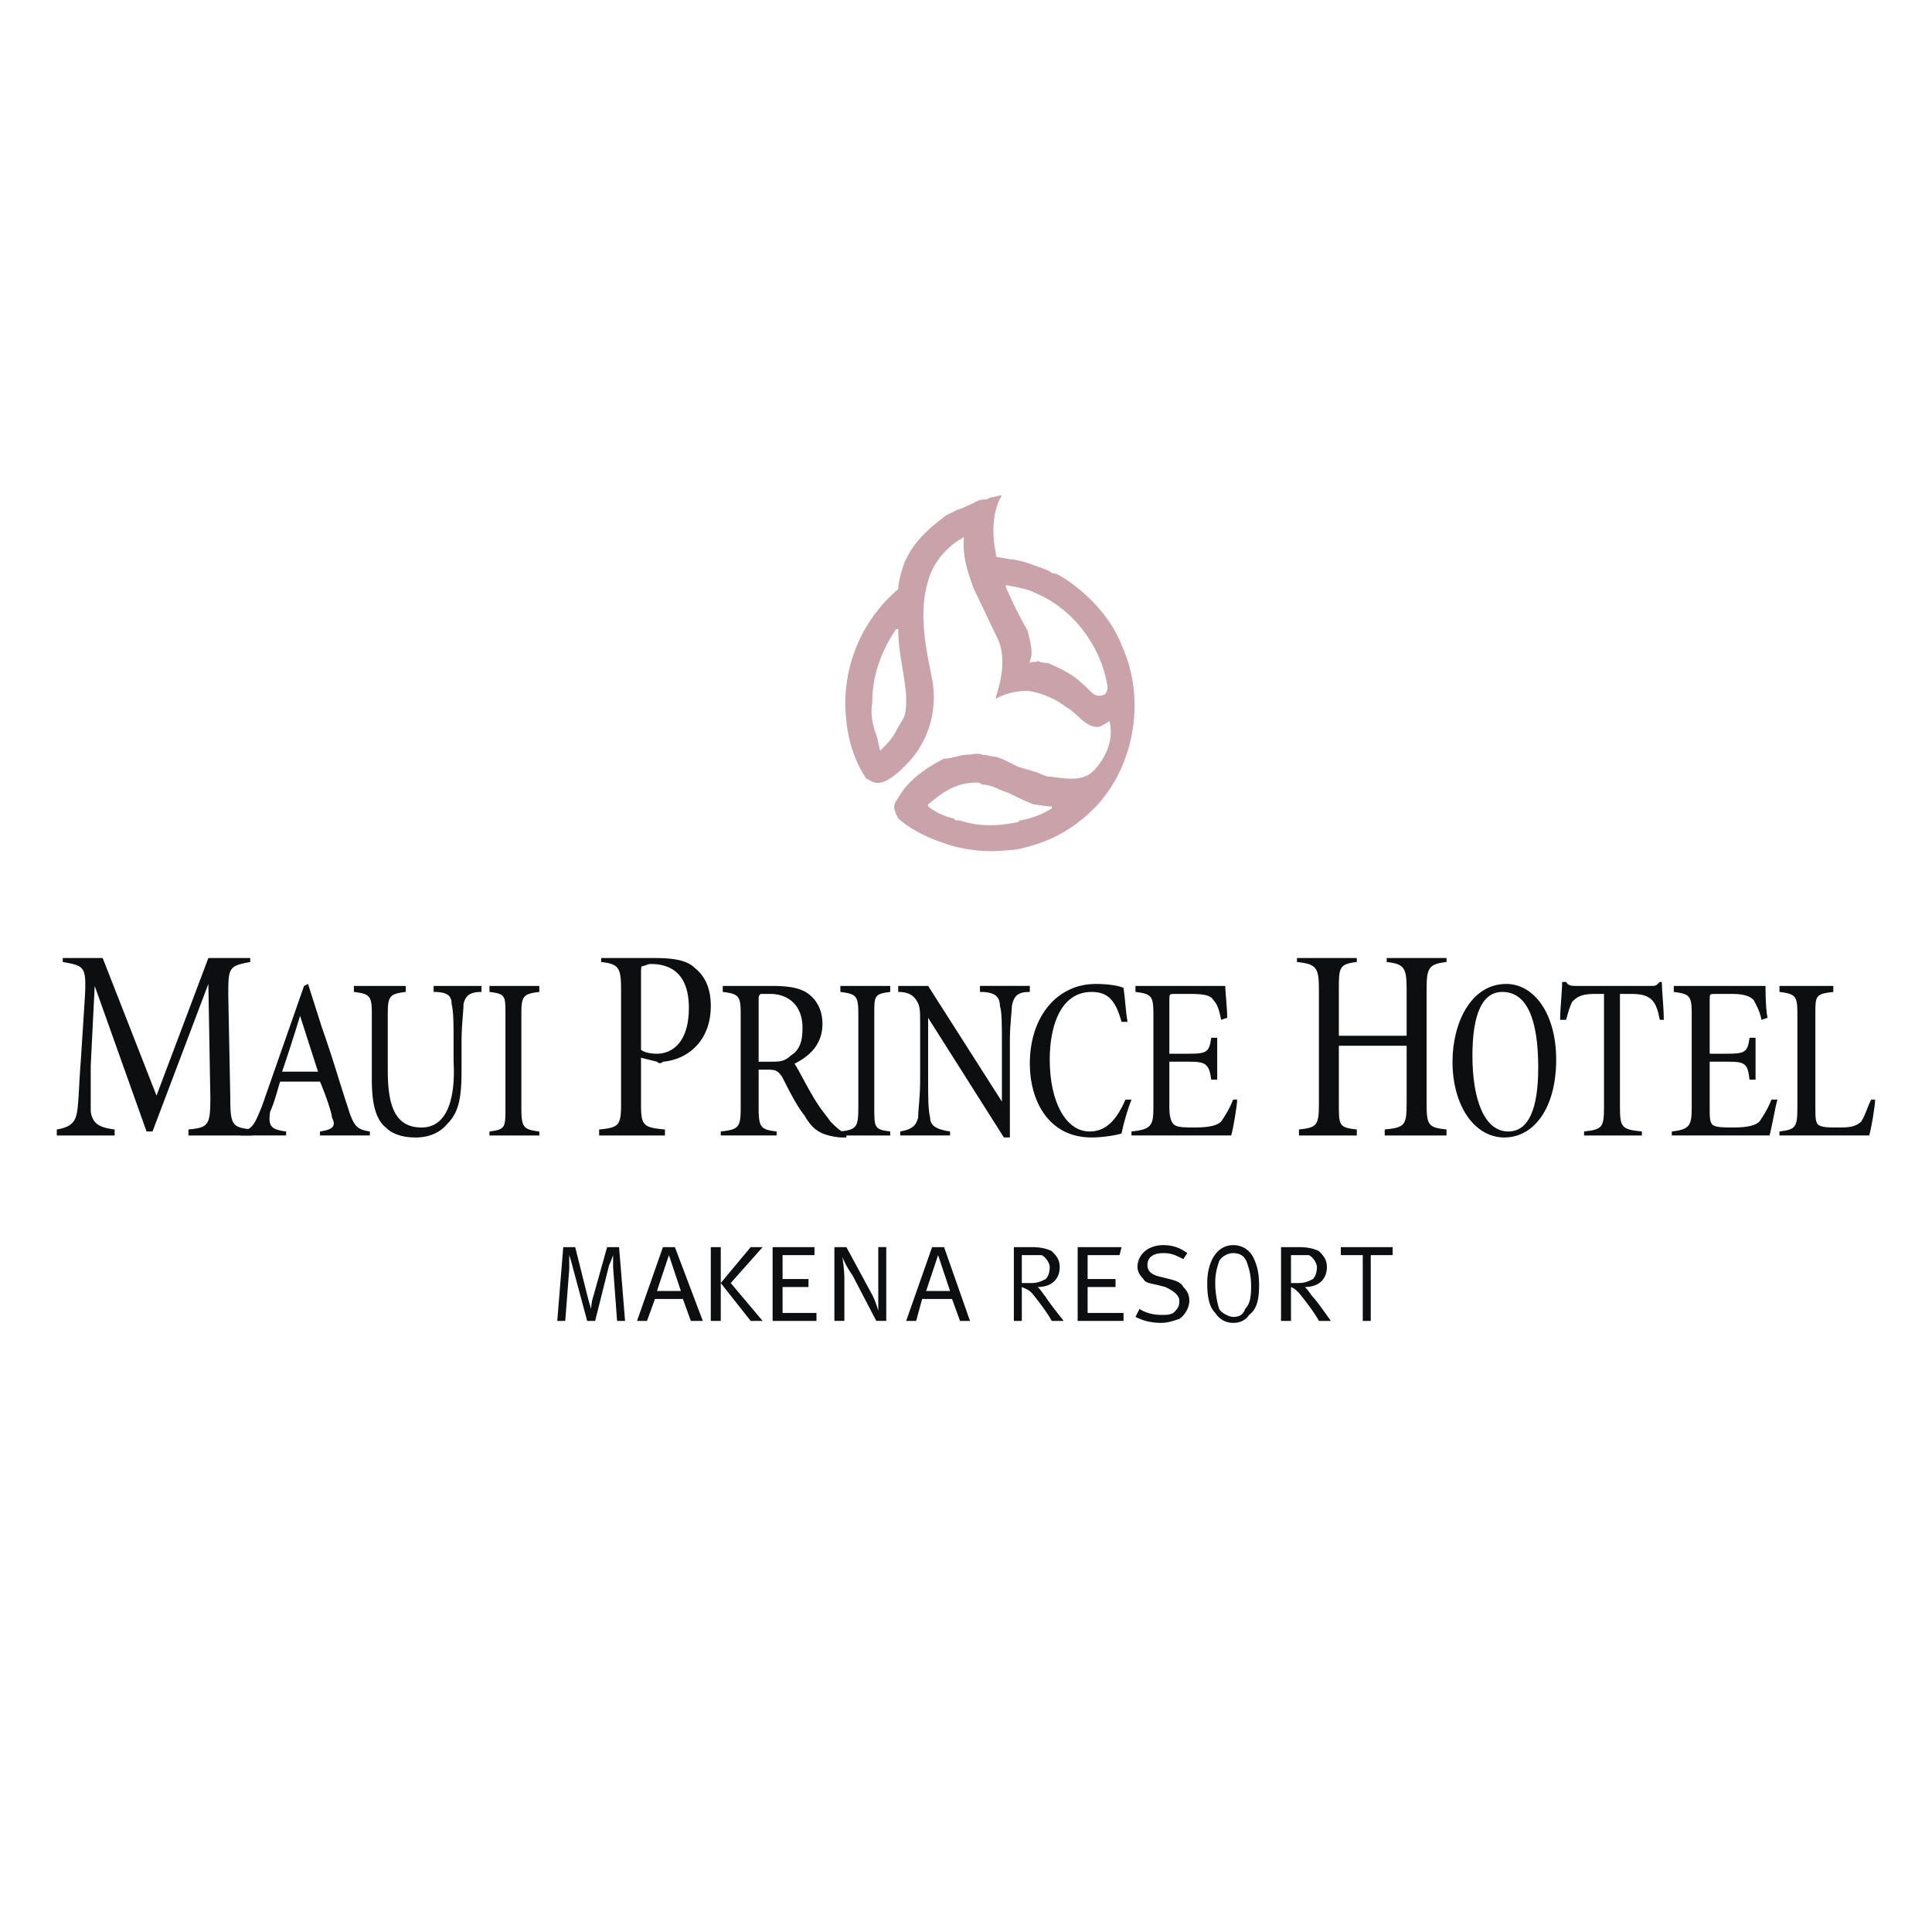 <svg xmlns="http://www.w3.org/2000/svg" width="2500" height="2500" viewBox="0 0 192.756 192.756"><g fill-rule="evenodd" clip-rule="evenodd"><path fill="#fff" d="M0 0h192.756v192.756H0V0z"/><path d="M56.196 124.426h1.193l1.193 4.775c.199.795.398 1.393.398 1.393s0-.598.199-1.195l1.393-4.973h1.194l.597 7.361h-.796l-.398-5.371v-1.193s-.198.596-.397.994l-1.393 5.57h-.796l-1.393-5.172c-.198-.797-.397-1.393-.397-1.393v1.393l-.398 5.172h-.796l.597-7.361zM67.335 124.426l2.785 7.361h-1.193l-.795-2.189h-2.785l-.796 2.189h-.994l2.585-7.361h1.193zm.597 4.377l-1.193-3.58-1.194 3.58h2.387zM70.916 124.426h.995v7.361h-.995v-7.361zm3.979 0h1.193l-3.183 3.582 3.183 3.779h-1.193l-2.984-3.779 2.984-3.582zM77.083 124.426h4.177v.797h-3.183v2.386h2.586v.795h-2.586v2.586h3.381v.797h-4.375v-7.361zM83.249 124.426h1.194l2.586 4.775c.397.795.597 1.59.597 1.59v-6.366h.796v7.361h-.995l-2.387-4.576c-.597-.795-.995-1.791-.995-1.791s.199 1.195.199 2.189v4.178h-.995v-7.36zM94.19 124.426l2.586 7.361h-.995l-.795-2.189h-2.984l-.597 2.189h-.995l2.586-7.361h1.194zm.597 4.377l-1.193-3.58-1.193 3.58h2.386zM101.152 124.426h1.791c.994 0 1.59.199 1.988.398.398.398.795.795.795 1.592 0 1.193-.795 1.988-2.188 1.988.398.398.598.797.795.994.199.398 1.791 2.389 1.791 2.389h-1.193c-.199-.398-.994-1.592-1.988-2.785-.398-.398-.598-.398-.996-.598v3.383h-.795v-7.361zm.795.797v2.785h.996c.596 0 .994-.199 1.391-.398.199-.199.398-.598.398-1.193 0-.398-.398-.996-.795-1.193h-1.99v-.001zM107.518 124.426h4.377l-.2.797h-3.183v2.386h2.785v.795h-2.785v2.586h3.582v.797h-4.576v-7.361zM118.459 125.023l-.398.596c-.795-.396-1.193-.596-1.988-.596-.996 0-1.592.396-1.592 1.193 0 .596.396.994 1.393 1.193l.795.199c.797.199 1.193.398 1.393.795.398.398.598.797.598 1.393 0 .598-.398 1.393-.996 1.791-.596.199-1.193.396-1.789.396-.996 0-1.791-.197-2.586-.596l.396-.795c.598.396 1.393.596 2.189.596.596 0 .795 0 1.193-.199.398-.396.596-.596.596-1.193 0-.596-.596-.994-1.393-1.393l-.795-.199c-.795-.197-1.193-.197-1.393-.596-.398-.398-.596-.797-.596-1.193 0-1.193.994-2.189 2.586-2.189.795.001 1.59.2 2.387.797zM123.033 124.227a2.19 2.19 0 0 1 1.99 1.193c.396.797.596 1.592.596 2.785 0 1.393-.199 2.389-.994 2.984-.398.598-.994.795-1.592.795-.795 0-1.393-.396-1.789-.994-.598-.596-.797-1.592-.797-2.982 0-2.19.994-3.781 2.586-3.781zm0 .796c-.596 0-1.193.396-1.393.795-.199.598-.396 1.193-.396 2.189 0 .994.197 1.988.396 2.586.199.396.996.795 1.393.795.598 0 .996-.199 1.193-.795.398-.398.598-.996.598-2.189s-.199-1.789-.398-2.387-.596-.994-1.393-.994zM127.809 124.426h1.789c.996 0 1.592.199 1.99.398.396.398.795.795.795 1.592 0 1.193-.795 1.988-2.188 1.988.398.398.596.797.795.994.398.398 1.791 2.389 1.791 2.389h-1.193c-.199-.398-.994-1.592-1.99-2.785-.398-.398-.398-.398-.795-.598v3.383h-.994v-7.361zm.994.797v2.785h.795c.598 0 .996-.199 1.393-.398.199-.199.398-.598.398-1.193 0-.398-.398-.996-.795-1.193h-1.791v-.001zM133.775 124.426h5.172v.797h-2.187v6.564h-.797v-6.564h-2.188v-.797zM10.245 95.583l5.371 13.726 5.172-13.726h4.177v.397c-2.188.398-2.188.597-2.188 3.381l.199 10.146c0 2.783.199 2.982 2.188 3.182v.598h-6.365v-.598c1.989-.199 2.188-.398 2.188-3.182l-.199-11.34-5.57 14.721h-.597L9.449 98.367l-.397 7.957v4.576c.199 1.193.795 1.59 2.387 1.789v.598h-5.77v-.598c1.193-.199 1.79-.596 1.989-1.592.199-.994.199-2.586.397-5.172l.398-6.166c.198-3.382 0-3.382-2.188-3.78v-.397h3.98v.001z" fill="#0c0e0f"/><path d="M27.949 107.916c-.199.596-.597 2.188-.995 2.984-.199 1.391 0 1.789 1.591 1.988v.398H23.97v-.398c1.193-.199 1.393-.598 2.188-2.586l4.177-11.936.398-.199 1.392 4.377c.995 2.785 1.791 5.57 2.586 7.957.597 1.988.995 2.188 2.188 2.387v.398h-4.973v-.398c1.393-.199 1.591-.598 1.193-1.393 0-.398-.597-2.188-1.193-3.58h-3.977v.001zm3.779-.994l-1.79-5.57a186.187 186.187 0 0 1-1.791 5.57h3.581zM37.099 101.152c0-1.791-.199-1.988-1.791-2.188v-.598h5.172v.598c-1.592.199-1.791.396-1.791 2.188v5.57c0 3.381.597 5.768 3.382 5.768 2.586 0 3.381-2.982 3.183-6.564v-1.789c0-1.99 0-3.184-.199-3.979 0-.797-.398-1.193-1.79-1.193v-.598h4.774v.598c-1.194 0-1.591.396-1.791 1.193 0 .795-.199 1.988-.199 3.979v2.586c0 2.586-.199 4.178-1.392 5.371-.795.994-1.989 1.393-3.183 1.393-.995 0-2.188-.199-2.984-.996-.995-.795-1.393-2.387-1.393-4.773v-6.566h.002zM50.427 101.152c0-1.791 0-1.988-1.592-2.188v-.598h4.973v.598c-1.591.199-1.791.396-1.791 2.188v9.35c0 1.988.199 2.188 1.791 2.387v.398h-4.973v-.398c1.592-.199 1.592-.398 1.592-2.387v-9.35zM61.964 98.766c0-2.188-.199-2.586-1.989-2.786v-.397h5.371c1.79 0 3.183.199 3.979.995.994.796 1.591 1.989 1.591 3.78 0 3.58-2.387 5.369-4.774 5.568-.199.199-.397.199-.597 0l-1.591-.396v4.574c0 2.188.199 2.387 2.387 2.586v.598h-6.564v-.598c1.989-.199 2.188-.398 2.188-2.586V98.766h-.001zm1.99 5.966c.199.199.796.398 1.591.398 1.393 0 3.183-.994 3.183-4.576 0-2.982-1.393-4.375-3.78-4.375-.398 0-.597.198-.795.198-.199 0-.199.199-.199.796v7.559zM73.9 101.152c0-1.791-.199-1.988-1.791-2.188v-.598h4.973c1.591 0 2.785.199 3.581.797.795.596 1.393 1.59 1.393 2.982 0 1.99-1.194 3.184-2.785 3.979.398.598 1.194 2.188 1.791 3.184.796 1.393 1.393 1.988 1.79 2.586.597.596.995.994 1.592 1.193v.398h-.597c-1.989-.199-2.785-.797-3.581-2.189-.795-.994-1.591-2.586-2.188-3.779-.398-.596-.597-.795-1.393-.795h-.995v3.779c0 1.988.199 2.188 1.79 2.387v.398h-5.569v-.398c1.79-.199 1.989-.398 1.989-2.387v-9.349zm1.79 4.774h1.193c.796 0 1.393 0 1.99-.596.994-.598 1.193-1.592 1.193-2.785 0-2.387-1.591-3.381-3.183-3.381h-.994c-.199.197-.199.197-.199.596v6.166z" fill="#0c0e0f"/><path d="M85.636 101.152c0-1.791-.199-1.988-1.791-2.188v-.598h4.973v.598c-1.591.199-1.591.396-1.591 2.188v9.35c0 1.988 0 2.188 1.591 2.387v.398h-4.973v-.398c1.592-.199 1.791-.398 1.791-2.387v-9.35zM91.803 102.146c0-1.393 0-1.789-.398-2.387-.397-.596-.995-.795-1.79-.795v-.598h2.984l7.36 11.537v-5.967c0-1.791 0-2.984-.199-3.58 0-.996-.596-1.393-1.99-1.393v-.598h4.975v.598c-1.193 0-1.592.396-1.791 1.393 0 .596-.199 1.789-.199 3.58v9.549h-.596l-7.56-11.936v6.166c0 1.791 0 2.984.199 3.779 0 .795.597 1.193 1.989 1.393v.398h-4.973v-.398c1.194-.199 1.591-.598 1.791-1.393 0-.795.199-1.988.199-3.779v-5.569h-.001zM111.895 101.947c-.598-2.188-1.393-2.982-2.984-2.982-2.984 0-4.178 3.182-4.178 6.762 0 4.178 1.592 7.162 3.979 7.162 1.791 0 2.785-1.393 3.58-3.182h.598c-.398.994-.795 2.387-.994 3.381-.598.199-1.99.398-2.984.398-4.377 0-6.166-3.779-6.166-7.361 0-4.773 2.785-7.957 6.564-7.957 1.393 0 2.387.199 2.785.398.197 1.393.197 2.188.396 3.381h-.596zM115.076 101.152c0-1.791-.199-1.988-1.789-2.188v-.598h8.951c0 .398.199 2.188.199 3.184l-.598.197c-.199-.994-.398-1.59-.795-1.988-.199-.398-.797-.596-2.189-.596h-1.59c-.598 0-.598 0-.598.596v5.371h1.99c1.789 0 1.988-.199 2.188-1.592h.596v4.178h-.596c-.199-1.592-.598-1.791-2.188-1.791h-1.99v4.576c0 .994.199 1.592.598 1.789.396.199.994.199 1.988.199 1.393 0 2.188-.199 2.586-.596.398-.598.797-1.193 1.193-2.188h.398c0 .596-.398 2.982-.598 3.58h-9.945v-.398c1.988-.199 2.188-.598 2.188-2.387v-9.348h.001zM140.34 103.34v-4.574c0-2.188-.199-2.586-1.988-2.786v-.397h5.967v.397c-1.791.2-1.988.597-1.988 2.786v11.338c0 2.188.197 2.387 1.988 2.586v.598h-6.166v-.598c1.988-.199 2.188-.398 2.188-2.586v-5.768h-6.764v5.768c0 2.188 0 2.387 1.791 2.586v.598h-5.77v-.598c1.791-.199 1.99-.398 1.99-2.586V98.766c0-2.188-.199-2.586-2.189-2.786v-.397h5.969v.397c-1.791.2-1.791.597-1.791 2.786v4.574h6.763zM150.285 98.168c2.785 0 4.975 2.984 4.975 7.559 0 4.775-2.189 7.76-5.172 7.76-2.984 0-5.172-3.184-5.172-7.561 0-3.78 1.789-7.758 5.369-7.758zm-.396.797c-1.99 0-2.984 2.188-2.984 6.365 0 4.377 1.193 7.559 3.58 7.559 1.99 0 2.984-2.188 2.984-6.365 0-4.973-1.194-7.559-3.58-7.559zM160.033 99.164h-.994c-1.393 0-1.791.396-2.189.795-.197.398-.396.994-.596 1.789h-.598c0-1.193.199-2.783.199-3.779h.398c.199.398.596.398.994.398h7.361c.596 0 .596 0 .994-.398h.199c0 .797.197 2.586.197 3.779h-.396c-.199-.994-.398-1.59-.797-1.988-.396-.398-.994-.596-1.988-.596h-1.193v11.338c0 1.988.199 2.188 2.188 2.387v.398h-5.768v-.398c1.789-.199 1.988-.398 1.988-2.387V99.164h.001zM168.785 101.152c0-1.791-.197-1.988-1.789-2.188v-.598h9.15c0 .398 0 2.188.199 3.184l-.598.197c-.199-.994-.596-1.59-.795-1.988-.398-.398-.996-.596-2.189-.596h-1.59c-.598 0-.598 0-.598.596v5.371h1.791c1.789 0 1.988-.199 2.188-1.592h.598v4.178h-.598c-.199-1.592-.398-1.791-2.188-1.791h-1.791v4.576c0 .994 0 1.592.398 1.789.396.199.994.199 1.988.199 1.393 0 2.189-.199 2.586-.596.398-.598.797-1.193 1.193-2.188h.598c-.199.596-.598 2.982-.797 3.58h-9.746v-.398c1.791-.199 1.988-.598 1.988-2.387v-9.348h.002zM179.328 101.152c0-1.791-.197-1.988-1.789-2.188v-.598h5.371v.598c-1.791.199-1.791.396-1.791 2.188v9.35c0 .994 0 1.592.398 1.789.396.199.994.199 1.789.199.994 0 1.791 0 2.389-.596.396-.598.596-1.393.994-2.188h.396c0 .596-.396 2.982-.596 3.58h-8.951v-.398c1.592-.199 1.789-.398 1.789-2.387v-9.349h.001z" fill="#0c0e0f"/><path d="M99.959 49.432c-.994 1.592-.994 3.979-.598 5.769 0 .199 0 .398.199.398s1.193.199 1.193.199c.598 0 1.99.398 2.387.597.598.199 1.791.597 1.791.795.598 0 .994.398 1.393.597 2.387 1.591 4.576 3.979 5.57 6.564 2.387 5.172 1.393 11.538-2.189 15.715-1.59 1.791-3.58 3.183-5.768 3.979-1.193.398-2.387.795-3.58.795-1.791.199-3.582 0-5.173-.397-1.989-.597-3.978-1.393-5.569-2.785-.199-.397-.398-.796-.398-1.193 0-.398.398-.796.597-1.193.995-1.592 2.785-2.785 4.376-3.581.796 0 1.591-.398 2.387-.398.398 0 .995-.199 1.392 0 .398 0 .996.199 1.195.199.396 0 1.193.398 1.193.398l1.193.597c.596.199 1.393.398 1.988.597.398.199.994.398.994.398h.199c1.791.199 3.383.597 4.576-.796 1.193-1.392 1.789-2.984 1.393-4.774-.199.199-.598.398-.996.597-1.393.199-2.188-1.393-3.381-1.989-.994-.795-2.387-1.393-3.779-1.591-.994 0-2.188.199-3.184.796v-.199c.598-1.791.996-3.979.199-5.769-.795-1.591-1.592-3.382-2.387-4.973-.597-1.592-1.194-3.382-.995-5.172-.199 0-.199.199-.398.199-1.591.994-2.785 2.585-3.183 4.177-.995 3.183-.199 6.764.398 9.747.597 3.183-.398 6.366-2.586 8.554-.597.597-1.193 1.193-1.989 1.591-.398.199-.995.397-1.592 0l-.397-.199c-1.194-1.79-1.791-3.779-1.989-5.769a14.926 14.926 0 0 1 5.172-13.129c0-.796.597-2.785.795-2.984.796-1.791 2.387-3.183 3.979-4.376l1.194-.597c.199 0 .597-.199.995-.397.597-.199.995-.597 1.591-.597.199 0 .398 0 .598-.199.399-.002.796-.201 1.194-.201zm.398 8.952v.199a44.407 44.407 0 0 0 2.188 4.376c.199.995.596 2.188.199 2.984v.199c.396-.199.596 0 .795-.199.398.199.795.199.994.199 1.393.597 2.586 1.193 3.582 2.188.596.398.994 1.393 1.988.995.199 0 .398-.398.398-.796-.598-3.979-3.383-7.758-7.162-9.349-.794-.398-1.788-.597-2.982-.796zM89.416 62.76c-1.393 1.989-2.387 4.575-2.387 7.161v.199c-.199.995 0 2.188.397 3.183.199.597.199.994.398 1.591.597-.597 1.193-1.194 1.591-1.989.199-.398.596-.995.795-1.393.199-.597.199-1.193.199-1.79v-.398c-.199-2.188-.795-4.376-.795-6.564h-.198zm7.957 15.318c-1.99 0-3.382.994-4.774 2.188v.199c.795.597 1.591.994 2.585 1.193 0 .199.398.199.398.199h.199c1.791.597 3.58.597 5.57.199.199 0 .199 0 .396-.199 1.195-.199 2.189-.597 3.184-1.194v-.199c-.598 0-1.393-.199-1.791-.199-.994-.397-1.789-.795-2.586-1.193-.795-.199-1.59-.796-2.586-.796-.198-.198-.396-.198-.595-.198z" fill="#caa2a9"/></g></svg>